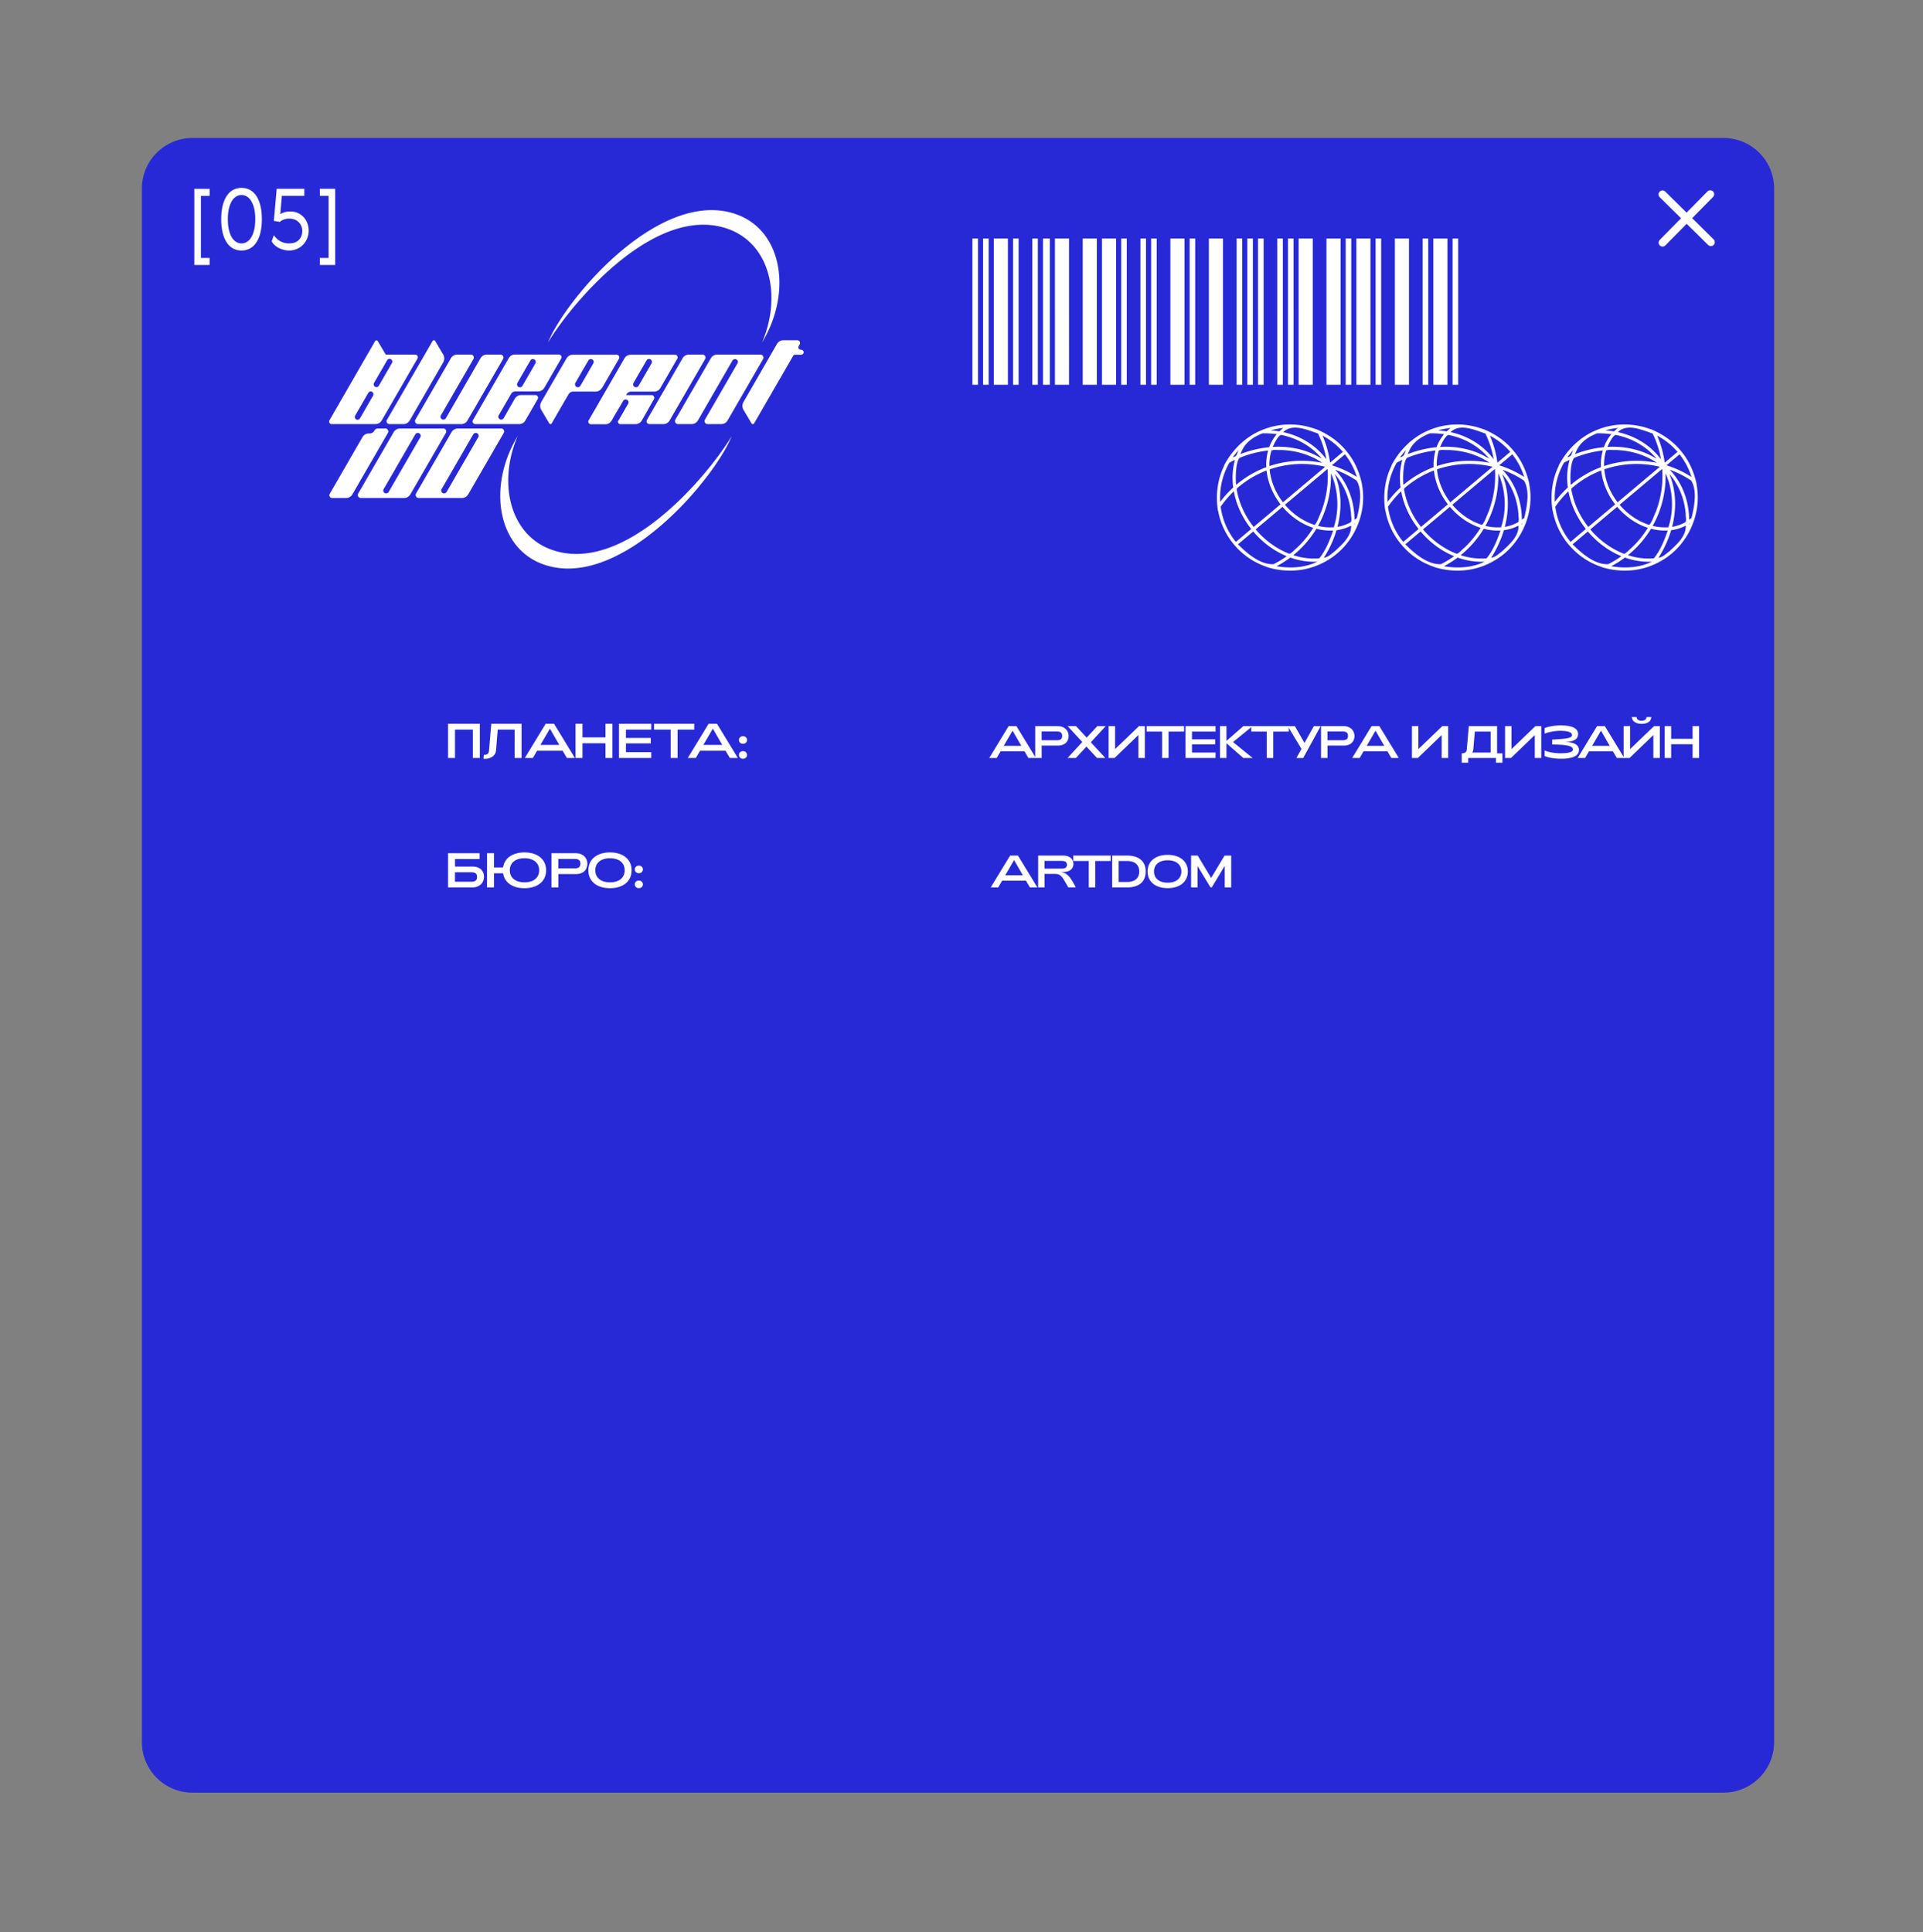 <svg xmlns="http://www.w3.org/2000/svg" width="208" height="209" fill="none">
  <rect width="100%" height="100%" fill="#808080" stroke="none"/>
  <path fill="#2829D6" d="M15.346 20.403a5.477 5.477 0 0 1 5.477-5.477H186.42a5.477 5.477 0 0 1 5.477 5.477v168.046a5.477 5.477 0 0 1-5.477 5.477H20.823a5.477 5.477 0 0 1-5.477-5.477z"></path>
  <path fill="#fff" d="M78.874 24.812c4.42 1.66 5.69 7.21 3.56 12.23q.24-.39.45-.81c2.69-5.22 1.52-11.3-3.16-13.02-7.8-2.86-17.37 7.76-20.06 12.99q-.21.42-.39.84c2.85-4.66 11.85-15.14 19.6-12.23M66.868 45.472v.02c-.08.17.02.36.2.39h1.67c.28 0 .54-.15.68-.39l.22-.38 1.07-1.89.03-.06c.1-.19-.04-.42-.26-.42h-2.76l.08-.13c.08-.12.2-.2.33-.24.04 0 .09-.01.14-.01h2.49c.28 0 .53-.15.67-.39l1.83-3.17a.288.288 0 0 0-.25-.43h-4.79c-.28 0-.53.15-.67.39l-3.88 6.72c-.1.18.03.41.24.41h1.64c.25-.02.47-.16.6-.38l.31-.54.27-.46.21-.35.47-.8c.08-.14.27-.19.41-.11h.02c.12.08.17.22.14.34 0 .02-.01.04-.02.06l-1.06 1.84zm1.66-4.05.05-.09.69-1.2.67-1.15a.3.3 0 0 1 .41-.11h.02c.14.1.19.28.11.42l-.21.37-1.02 1.77-.18.31c-.06.11-.19.16-.31.15-.04 0-.07-.02-.11-.04h-.02c-.14-.1-.19-.28-.11-.42zM51.362 45.879h4.79c.28 0 .53-.15.67-.39l1.34-2.32a.288.288 0 0 0-.25-.43h-1.56c-.28 0-.53.15-.67.39l-.95 1.67-.25.43c-.08.14-.26.21-.41.13a.317.317 0 0 1-.13-.44l.08-.13.08-.14 1.18-2.04c.1-.17.28-.27.47-.27h2.45c.28 0 .53-.15.67-.39l1.83-3.17a.288.288 0 0 0-.25-.43h-4.75c-.28 0-.53.15-.67.39l-3.88 6.72c-.1.18.03.41.24.41zm4.6-4.45.05-.09.69-1.2.67-1.15c.08-.14.27-.19.41-.11h.02c.14.1.19.28.11.42l-.21.37-1.02 1.77-.18.31c-.08.14-.27.19-.41.11h-.02c-.14-.1-.19-.28-.11-.42zM42.111 45.879h1.53c.28 0 .53-.15.67-.39l3.63-6.29a.84.84 0 0 0 0-.84l-.87-1.47c-.06-.11-.22-.1-.28 0l-4.94 8.54c-.11.2.03.44.25.44zM35.866 45.877h4.75c.28 0 .53-.15.67-.39l3.87-6.7a.288.288 0 0 0-.25-.43h-3.18l-.87-1.46c-.06-.11-.22-.1-.28 0l-4.94 8.57c-.1.18.03.41.24.41zm4.59-4.45 1.42-2.46c.05-.09.15-.15.26-.15.23 0 .37.25.26.45l-1.42 2.46c-.05.09-.15.15-.26.15-.23 0-.37-.25-.26-.45m-2.04 3.53 1.42-2.46c.05-.09.15-.15.26-.15.23 0 .37.25.26.45l-1.42 2.46c-.05.09-.15.15-.26.15-.23 0-.37-.25-.26-.45M45.207 45.877h4.69c.28 0 .53-.15.67-.39l3.84-6.64a.324.324 0 0 0-.28-.49h-1.48c-.28 0-.53.15-.67.39l-3.49 6.05-.25.43c-.08.14-.27.21-.42.13a.31.31 0 0 1-.13-.43l.08-.13 3.44-5.95a.324.324 0 0 0-.28-.49h-1.48c-.28 0-.53.15-.67.39l-3.84 6.64c-.13.22.03.49.28.49zM78.025 45.877c.28 0 .53-.15.67-.39l3.84-6.64c.12-.22-.03-.49-.28-.49h-4.69c-.28 0-.53.15-.67.39l-3.84 6.64c-.13.22.03.49.28.49h1.48c.28 0 .53-.15.67-.39l3.49-6.05.25-.43c.08-.14.27-.21.42-.13.16.08.22.28.13.43l-.08.13-3.44 5.95c-.13.22.03.49.28.49zM65.122 41.972l1.83-3.17a.288.288 0 0 0-.25-.43h-4.75c-.28 0-.53.15-.67.39l-1.62 2.79-1.12 1.94c-.08.14-.12.3-.11.46 0 .13.04.26.11.38l.87 1.47s.05.06.08.07c.07.02.15 0 .18-.07l1.59-2.75.06-.1.19-.32c.1-.17.28-.27.47-.27h2.45c.28 0 .53-.15.67-.39zm-.94-2.68-.21.37-1.02 1.77-.18.31c-.08.14-.27.19-.41.11h-.02c-.14-.1-.19-.28-.11-.42l.05-.09.69-1.2.67-1.15c.08-.14.27-.19.41-.11h.02c.14.1.19.28.11.42zM70.226 45.877h1.53c.28 0 .53-.15.67-.39l3.84-6.64a.324.324 0 0 0-.28-.49h-1.48c-.28 0-.53.15-.67.39l-3.86 6.68c-.11.2.03.44.25.44zM86.638 37.83h-.02c-.2 0-.33-.22-.23-.39l.11-.19c.11-.2-.03-.44-.25-.44h-1.53c-.28 0-.53.15-.67.39l-3.63 6.29a.84.84 0 0 0 0 .84l.87 1.47c.06.11.22.1.28 0l4.22-7.3c.05-.08.13-.13.23-.13h.64c.15 0 .27-.12.27-.27s-.13-.26-.28-.26zM47.945 46.359h-4.69c-.28 0-.53.15-.67.39l-3.84 6.64a.33.33 0 0 0 0 .32c.05.09.16.16.28.16h4.69c.28 0 .53-.15.67-.39l3.84-6.64a.324.324 0 0 0-.28-.49zm-2.48.94-.08.13-3.09 5.35-.25.43c-.08.14-.27.21-.42.13a.31.31 0 0 1-.13-.43l.08-.13 3.09-5.35.25-.43c.08-.14.27-.21.42-.13.16.08.22.28.13.43M54.203 46.359h-4.69c-.28 0-.53.15-.67.39l-3.84 6.64a.33.33 0 0 0 0 .32c.05.09.16.16.28.16h4.69c.28 0 .53-.15.67-.39l3.84-6.64a.324.324 0 0 0-.28-.49zm-2.47.94-.08.13-3.09 5.35-.25.43c-.08.14-.27.21-.42.13a.31.31 0 0 1-.13-.43l.08-.13 3.09-5.35.25-.43c.08-.14.27-.21.42-.13.16.08.22.28.13.43M41.674 46.359h-.83c-.14 0-.28.08-.34.21-.09.19-.28.32-.51.32h-.11c-.28 0-.53.15-.67.39l-3.55 6.15c-.11.2.03.44.25.44h1.53c.28 0 .53-.15.67-.39l3.84-6.64a.324.324 0 0 0-.28-.49zM59.541 59.423c-4.42-1.66-5.69-7.21-3.56-12.23q-.24.39-.45.81c-2.69 5.22-1.52 11.3 3.16 13.02 7.8 2.86 17.37-7.76 20.06-12.99q.21-.42.39-.84c-2.84 4.66-11.85 15.14-19.6 12.23M105.18 25.801h.601V41.62h-.601zM106.336 25.801h.601V41.62h-.601zM109.576 25.801h.601V41.62h-.601zM111.656 25.801h.601V41.62h-.601zM121.274 25.801h.602V41.62h-.602zM123.354 25.801h.602V41.62h-.602zM124.511 25.801h.601V41.62h-.601zM128.677 25.801h.601V41.62h-.601zM133.76 25.801h.601V41.62h-.601zM134.917 25.801h.601V41.62h-.601zM136.077 25.801h.601V41.62h-.601zM138.157 25.801h.601V41.62h-.601zM139.313 25.801h.601V41.62h-.601zM145.556 25.801h.601V41.62h-.601zM148.792 25.801h.602V41.62h-.602zM153.882 25.801h.601V41.62h-.601zM157.119 25.801h.601V41.62h-.601zM112.812 25.801h.74V41.62h-.74zM107.493 25.801h1.526V41.62h-1.526zM114.105 25.801h1.526V41.62h-1.526zM117.111 25.801h1.527V41.62h-1.527zM119.195 25.801h1.526V41.62h-1.526zM126.594 25.801h1.526V41.62h-1.526zM130.757 25.801h1.526V41.62h-1.526zM140.466 25.801h1.527V41.62h-1.527zM143.476 25.801h1.526V41.62h-1.526zM146.709 25.801h1.527V41.62h-1.527zM150.876 25.801h1.526V41.62h-1.526zM155.035 25.801h1.527V41.62h-1.527zM143.61 60.6c2.783-1.632 4.319-5.05 3.698-8.211l.016.01c-.265-1.265-.771-2.46-1.588-3.475l.002-.002-.22-.265-.001.001c-.862-1.016-1.968-1.748-3.191-2.246l.009.02a8 8 0 0 0-2.89-.513 7.9 7.9 0 0 0-3.006.628c-1.757.728-3.17 2.142-4.043 3.814l.037-.02c-.754 1.507-.962 3.253-.694 4.91l.011-.017a7.9 7.9 0 0 0 1.668 3.607l-.001.001.224.261h.001a7.86 7.86 0 0 0 3.449 2.245l-.019.009c1.697.516 3.564.514 5.228-.123q.684-.256 1.31-.634m-.916-.2a7.1 7.1 0 0 1-2.805-.34 11 11 0 0 0 2.468-2.814c.035-.105.357.059.469.052.45.085.91.117 1.368.09-.355 1.046-.808 2.175-1.5 3.012m-3.276-.509c-1.397-.55-2.632-1.477-3.599-2.621l2.905-2.445c.876 1.036 2.025 1.853 3.32 2.273a10.6 10.6 0 0 1-1.799 2.196c-.195.131-.626.68-.827.597m-3.904-3.002c-.848-1.11-1.459-2.41-1.716-3.788-.075-.197-.002-.303.165-.413q.24-.203.491-.39a10.6 10.6 0 0 1 2.543-1.404c.141 1.333.694 2.606 1.511 3.663l-2.906 2.445zm-1.813-4.457c-.073-.668-.051-2.426.379-2.9a11.3 11.3 0 0 1 3.088-.796 5.7 5.7 0 0 0-.199 1.8 11 11 0 0 0-3.265 1.92zm.6-3.607c.401-.984 1.31-1.579 2.263-1.948q.771-.016 1.533.093a4.7 4.7 0 0 0-.814 1.407 11.7 11.7 0 0 0-3.121.75q.065-.152.139-.302m4.325-1.763c1.687.339 3.274 1.23 4.361 2.574-1.57-1.004-3.475-1.399-5.323-1.287.128-.285.634-1.377.962-1.287m5.918 4.426c.939 1.162 1.478 2.62 1.592 4.105-.012.278.105.66-.019.889a4.3 4.3 0 0 1-1.452.51c.492-1.873.461-3.916-.296-5.714q.09.104.175.21m-.281 5.55a5.4 5.4 0 0 1-1.697-.149 11.03 11.03 0 0 0 1.394-5.687c.807 1.793.919 4.012.303 5.837m-2.149-.28c-1.218-.405-2.299-1.179-3.126-2.155l4.602-3.873a10.7 10.7 0 0 1-.686 4.632c-.113.212-.576 1.573-.79 1.397m-3.409-2.511a7.1 7.1 0 0 1-1.224-2.573 6 6 0 0 1-.138-.783c-.067-.185.186-.16.306-.223a10.7 10.7 0 0 1 5.688-.175l-4.566 3.842zm-1.397-3.982a5.1 5.1 0 0 1 .218-1.526c.255-.12.67-.038.977-.06 1.592.034 3.194.48 4.511 1.389a11 11 0 0 0-5.704.348zm7.093 9.346c-.376.276-.73.666-1.21.724a11.8 11.8 0 0 0 1.373-2.98 4.8 4.8 0 0 0 1.582-.496c.037 1.17-.952 2.004-1.745 2.752m2.096-2.876c-.005-.062.008-.101.068-.127l-.07.17zm.274-.719a4 4 0 0 1-.263.21c-.001-1.979-.72-3.977-2.093-5.41.819.293 1.6.688 2.322 1.173.662 1.107.333 2.782.034 4.027m-.012-4.425a11 11 0 0 0-2.699-1.257l1.413-1.189a7.5 7.5 0 0 1 1.286 2.446m-1.505-2.711-1.388 1.168a11 11 0 0 0-.817-2.92 7.5 7.5 0 0 1 2.205 1.752m-2.691-1.985c.427.882.731 1.824.898 2.79-1.117-1.52-2.824-2.547-4.66-2.938.997-.99 2.617-.232 3.762.148m-3.752-.598a5 5 0 0 0-.431.368q-.465-.077-.935-.11a7.5 7.5 0 0 1 1.366-.258m-4.862 2.466c-.219.436-.102.54-.61.72q.297-.423.65-.803zm-.972 1.286q.297-.158.601-.298a7.1 7.1 0 0 0-.258 2.044q.005.358.043.715c.002.107.069.227-.045.29q-.737.686-1.335 1.493a7.62 7.62 0 0 1 .994-4.244m-.944 4.767c.414-.605.893-1.165 1.422-1.672.275 1.49.947 2.894 1.884 4.08l-1.658 1.395a7.53 7.53 0 0 1-1.648-3.803m3.523 2.675c.978 1.158 2.22 2.1 3.625 2.676q-.675.486-1.418.86c-1.43.085-2.86-1.15-3.857-2.147zm2.529 3.758a11 11 0 0 0 1.478-.935 7.6 7.6 0 0 0 2.921.446c-1.327.657-2.94.752-4.399.489M161.711 60.6c2.783-1.632 4.319-5.05 3.699-8.211l.016.01c-.265-1.265-.772-2.46-1.588-3.475l.001-.002-.219-.265-.002.001c-.862-1.016-1.967-1.748-3.191-2.246l.01.02a8 8 0 0 0-2.89-.513 7.9 7.9 0 0 0-3.007.628c-1.756.728-3.17 2.142-4.042 3.814l.036-.02c-.753 1.507-.962 3.253-.694 4.91l.011-.017a7.9 7.9 0 0 0 1.668 3.607l-.001.001.224.261h.002a7.85 7.85 0 0 0 3.448 2.245l-.019.009c1.698.516 3.564.514 5.229-.123q.683-.256 1.309-.634m-.916-.2a7.1 7.1 0 0 1-2.805-.34 11 11 0 0 0 2.469-2.814c.035-.105.357.059.469.052.45.085.91.117 1.367.09-.355 1.046-.807 2.175-1.5 3.012m-3.275-.509c-1.397-.55-2.633-1.477-3.599-2.621l2.905-2.445c.875 1.036 2.025 1.853 3.32 2.273a10.6 10.6 0 0 1-1.799 2.196c-.196.131-.626.68-.827.597m-3.904-3.002c-.849-1.11-1.46-2.41-1.717-3.788-.075-.197-.002-.303.166-.413q.24-.203.491-.39a10.6 10.6 0 0 1 2.543-1.404c.141 1.333.694 2.606 1.51 3.663l-2.905 2.445zm-1.813-4.457c-.073-.668-.051-2.426.378-2.9a11.3 11.3 0 0 1 3.088-.796 5.7 5.7 0 0 0-.199 1.8 11 11 0 0 0-3.265 1.92zm.6-3.607c.4-.984 1.31-1.579 2.263-1.948.512-.01 1.026.02 1.533.093a4.7 4.7 0 0 0-.815 1.407c-1.068.103-2.121.36-3.12.75q.064-.152.139-.302m4.324-1.763c1.687.339 3.275 1.23 4.362 2.574-1.57-1.004-3.476-1.399-5.323-1.287.127-.285.634-1.377.961-1.287m5.919 4.426c.939 1.162 1.478 2.62 1.591 4.105-.012.278.106.66-.019.889a4.3 4.3 0 0 1-1.451.51c.491-1.873.46-3.916-.297-5.714q.09.104.176.21m-.281 5.55a5.4 5.4 0 0 1-1.697-.149 11 11 0 0 0 1.393-5.687c.808 1.793.919 4.012.304 5.837m-2.15-.28c-1.217-.405-2.299-1.179-3.126-2.155l4.603-3.873a10.7 10.7 0 0 1-.686 4.632c-.113.212-.577 1.573-.791 1.397m-3.409-2.511a7.1 7.1 0 0 1-1.224-2.573 6 6 0 0 1-.137-.783c-.067-.185.185-.16.306-.223a10.67 10.67 0 0 1 5.687-.175l-4.565 3.842zm-1.397-3.982a5.1 5.1 0 0 1 .219-1.526c.254-.12.669-.038.976-.06 1.593.034 3.194.48 4.512 1.389a11 11 0 0 0-5.704.348zm7.093 9.346c-.375.276-.73.666-1.21.724a11.8 11.8 0 0 0 1.374-2.98 4.8 4.8 0 0 0 1.581-.496c.037 1.17-.951 2.004-1.745 2.752m2.097-2.876c-.005-.062.008-.101.067-.127l-.069.17zm.273-.719a4 4 0 0 1-.263.21c0-1.979-.72-3.977-2.092-5.41.818.293 1.6.688 2.322 1.173.661 1.107.333 2.782.033 4.027m-.011-4.425a11 11 0 0 0-2.7-1.257l1.413-1.189a7.5 7.5 0 0 1 1.287 2.446m-1.506-2.711-1.388 1.168a10.9 10.9 0 0 0-.816-2.92 7.5 7.5 0 0 1 2.204 1.752m-2.691-1.985c.428.882.731 1.824.899 2.79-1.117-1.52-2.825-2.547-4.66-2.938.997-.99 2.616-.232 3.761.148m-3.752-.598c-.151.113-.294.24-.43.368q-.465-.077-.935-.11a7.5 7.5 0 0 1 1.365-.258m-4.862 2.466c-.219.436-.101.54-.61.72q.297-.423.651-.803zm-.971 1.286q.296-.158.6-.298a7.2 7.2 0 0 0-.258 2.044q.005.358.044.715c.001.107.069.227-.046.29q-.735.686-1.335 1.493a7.63 7.63 0 0 1 .995-4.244m-.945 4.767c.415-.605.893-1.165 1.423-1.672.274 1.49.946 2.894 1.883 4.08l-1.657 1.395a7.53 7.53 0 0 1-1.649-3.803m3.524 2.675c.977 1.158 2.22 2.1 3.625 2.676q-.677.486-1.419.86c-1.429.085-2.86-1.15-3.857-2.147zm2.528 3.758a11 11 0 0 0 1.479-.935c.933.33 1.93.498 2.92.446-1.326.657-2.94.752-4.399.489M179.805 60.6c2.783-1.632 4.319-5.05 3.699-8.211l.015.01c-.264-1.265-.771-2.46-1.588-3.475l.002-.002-.219-.265-.002.001c-.862-1.016-1.967-1.748-3.191-2.246l.01.02a8 8 0 0 0-2.891-.513 7.9 7.9 0 0 0-3.006.628c-1.757.728-3.17 2.142-4.042 3.814l.036-.02c-.753 1.507-.962 3.253-.694 4.91l.011-.017a7.9 7.9 0 0 0 1.668 3.607l-.001.001.224.261h.001a7.86 7.86 0 0 0 3.449 2.245l-.019.009c1.698.516 3.564.514 5.228-.123q.684-.256 1.31-.634m-.916-.2a7.1 7.1 0 0 1-2.805-.34 11 11 0 0 0 2.469-2.814c.035-.105.357.059.468.052.451.085.91.117 1.368.09-.355 1.046-.808 2.175-1.5 3.012m-3.275-.509c-1.397-.55-2.633-1.477-3.599-2.621l2.904-2.445c.876 1.036 2.026 1.853 3.32 2.273a10.6 10.6 0 0 1-1.798 2.196c-.196.131-.627.68-.827.597m-3.905-3.002c-.848-1.11-1.459-2.41-1.716-3.788-.075-.197-.002-.303.165-.413q.24-.203.492-.39a10.6 10.6 0 0 1 2.542-1.404c.141 1.333.694 2.606 1.511 3.663l-2.906 2.445zm-1.813-4.457c-.072-.668-.05-2.426.379-2.9a11.3 11.3 0 0 1 3.088-.796 5.7 5.7 0 0 0-.199 1.8 11 11 0 0 0-3.265 1.92zm.601-3.607c.4-.984 1.309-1.579 2.262-1.948q.77-.016 1.534.093a4.7 4.7 0 0 0-.815 1.407 11.7 11.7 0 0 0-3.121.75q.066-.152.14-.302m4.324-1.763c1.687.339 3.274 1.23 4.361 2.574-1.569-1.004-3.475-1.399-5.323-1.287.128-.285.634-1.377.962-1.287m5.919 4.426c.938 1.162 1.478 2.62 1.591 4.105-.012.278.106.66-.019.889a4.3 4.3 0 0 1-1.452.51c.492-1.873.461-3.916-.296-5.714q.09.104.176.21m-.282 5.55a5.4 5.4 0 0 1-1.697-.149 11.03 11.03 0 0 0 1.394-5.687c.807 1.793.919 4.012.303 5.837m-2.149-.28c-1.217-.405-2.299-1.179-3.126-2.155l4.603-3.873a10.7 10.7 0 0 1-.686 4.632c-.114.212-.577 1.573-.791 1.397m-3.409-2.511a7.1 7.1 0 0 1-1.224-2.573 7 7 0 0 1-.138-.783c-.066-.185.186-.16.307-.223a10.67 10.67 0 0 1 5.687-.175l-4.565 3.842zm-1.397-3.982a5.2 5.2 0 0 1 .218-1.526c.255-.12.67-.038.977-.06 1.593.034 3.194.48 4.512 1.389a11 11 0 0 0-5.704.348zm7.093 9.346c-.375.276-.73.666-1.21.724a11.8 11.8 0 0 0 1.374-2.98 4.8 4.8 0 0 0 1.581-.496c.037 1.17-.951 2.004-1.745 2.752m2.097-2.876c-.005-.062.007-.101.067-.127l-.069.17zm.273-.719a4 4 0 0 1-.263.21c-.001-1.979-.72-3.977-2.092-5.41.818.293 1.6.688 2.321 1.173.662 1.107.333 2.782.034 4.027m-.011-4.425a11 11 0 0 0-2.7-1.257l1.413-1.189a7.5 7.5 0 0 1 1.287 2.446m-1.506-2.711-1.388 1.168a11 11 0 0 0-.816-2.92 7.5 7.5 0 0 1 2.204 1.752m-2.691-1.985c.428.882.731 1.824.899 2.79-1.118-1.52-2.825-2.547-4.66-2.938.996-.99 2.616-.232 3.761.148m-3.752-.598c-.151.113-.294.24-.43.368q-.465-.077-.935-.11a7.5 7.5 0 0 1 1.365-.258m-4.862 2.466c-.219.436-.101.54-.61.72q.297-.423.65-.803zm-.971 1.286q.296-.158.6-.298a7.1 7.1 0 0 0-.258 2.044q.005.358.043.715c.002.107.07.227-.045.29q-.735.686-1.335 1.493a7.6 7.6 0 0 1 .995-4.244m-.945 4.767c.414-.605.893-1.165 1.422-1.672.275 1.49.947 2.894 1.884 4.08l-1.657 1.395a7.53 7.53 0 0 1-1.649-3.803m3.523 2.675c.978 1.158 2.221 2.1 3.625 2.676q-.675.486-1.418.86c-1.429.085-2.86-1.15-3.857-2.147zm2.529 3.758a11 11 0 0 0 1.479-.935c.933.33 1.93.498 2.92.446-1.327.657-2.94.752-4.399.489M21.017 28.664v-8.238h1.657v.76h-.943v6.719h.942v.76zM25.21 20.545q.412-.22.916-.22t.907.22q.411.22.695.65t.44 1.061q.156.633.155 1.456 0 .824-.155 1.456a3.4 3.4 0 0 1-.44 1.061q-.283.43-.695.65a1.86 1.86 0 0 1-.907.22q-.503 0-.915-.22a1.93 1.93 0 0 1-.687-.65 3.4 3.4 0 0 1-.44-1.061 6 6 0 0 1-.155-1.456q0-.824.156-1.456.155-.631.44-1.061.283-.43.686-.65m1.511.723a1.1 1.1 0 0 0-.595-.174q-.32 0-.595.174a1.5 1.5 0 0 0-.476.512q-.192.33-.302.815a5 5 0 0 0-.11 1.117q0 .631.11 1.117.11.485.302.824.201.33.476.503.275.174.595.174t.595-.174.467-.503q.202-.338.312-.824t.11-1.117a5 5 0 0 0-.11-1.117 2.7 2.7 0 0 0-.312-.815 1.4 1.4 0 0 0-.467-.512M31.276 26.33q.686 0 1.052-.375t.367-.98q0-.31-.12-.558a1.15 1.15 0 0 0-.302-.412 1.2 1.2 0 0 0-.439-.266 1.5 1.5 0 0 0-.522-.091q-.301 0-.558.082-.257.083-.494.275l-.641-.11.311-3.47h2.984v.76h-2.426l-.174 1.987q.24-.156.495-.22.255-.073.613-.073.42 0 .778.156.357.155.623.439.265.275.412.65.155.375.155.815 0 .411-.146.805a2.2 2.2 0 0 1-.421.687 2 2 0 0 1-.678.485 2.1 2.1 0 0 1-.888.183q-.292 0-.595-.082a2.7 2.7 0 0 1-.558-.22 2.3 2.3 0 0 1-.449-.33 1.2 1.2 0 0 1-.265-.375l.229-.65q.33.467.741.677.421.21.916.211M36.254 28.664h-1.657v-.76h.943v-6.719h-.943v-.76h1.657zM48.466 78.299H51.9v3.7h-.75v-3.071h-1.935v3.07h-.75zM52.452 82.083c-.053 0-.1 0-.159-.005l.037-.423c.026 0 .053.005.08.005.295 0 .46-.169.48-.433l.249-2.928h3.276v3.7h-.75v-3.071h-1.829l-.185 2.251c-.053.581-.565.904-1.2.904M59.02 78.299h.91l2.256 3.7h-.867l-.46-.783H58.09l-.454.782h-.867zm1.475 2.283-1.015-1.76-1.025 1.76zM62.253 78.299h.75v1.469h2.49v-1.47h.75v3.7h-.75v-1.596h-2.49v1.596h-.75zM66.952 78.299h3.488v.629h-2.737v.898h2.69v.587h-2.69v.951h2.737v.634h-3.488zM72.54 78.928h-1.797v-.63h4.35v.63H73.29v3.07h-.75zM76.645 78.299h.909l2.257 3.7h-.867l-.46-.783h-2.77l-.454.782h-.867zm1.475 2.283-1.015-1.76-1.026 1.76zM80.362 80.46c-.243 0-.433-.169-.433-.412 0-.238.19-.407.433-.407.249 0 .44.17.44.407 0 .243-.18.412-.44.412m0 1.618c-.243 0-.433-.17-.433-.413 0-.238.19-.407.433-.407.249 0 .44.17.44.407 0 .243-.18.413-.44.413M51.108 93.742c.714 0 1.242.375 1.242 1.125 0 .619-.476 1.131-1.242 1.131h-2.642v-3.7h3.408v.63h-2.658v.814zm-.132 1.638c.433 0 .624-.153.624-.513s-.19-.507-.624-.507h-1.765v1.02zM56.728 92.214c1.448 0 2.341.772 2.341 1.935 0 1.162-.893 1.934-2.34 1.934-1.306 0-2.163-.629-2.31-1.612h-.989v1.527h-.75v-3.7h.75v1.539h.983c.148-.989 1.004-1.623 2.315-1.623m0 3.235c.967 0 1.59-.481 1.59-1.3s-.623-1.306-1.59-1.306c-.962 0-1.585.486-1.585 1.305 0 .82.623 1.3 1.585 1.3M59.644 92.299h2.643c.766 0 1.242.512 1.242 1.13 0 .751-.529 1.126-1.242 1.126h-1.892v1.443h-.75zm2.51 1.638c.434 0 .624-.148.624-.507 0-.36-.19-.513-.623-.513h-1.766v1.02zM65.977 96.083c-1.443 0-2.336-.772-2.336-1.934 0-1.163.893-1.935 2.336-1.935 1.448 0 2.341.772 2.341 1.935 0 1.162-.893 1.934-2.34 1.934m0-.634c.967 0 1.59-.481 1.59-1.3s-.623-1.306-1.59-1.306c-.962 0-1.585.486-1.585 1.305 0 .82.623 1.3 1.585 1.3M69.099 94.46c-.243 0-.434-.169-.434-.412 0-.238.19-.407.434-.407.248 0 .438.17.438.407 0 .243-.18.412-.438.412m0 1.618c-.243 0-.434-.17-.434-.413 0-.238.19-.407.434-.407.248 0 .438.17.438.407 0 .243-.18.413-.438.413M109.096 78.554h.847l2.1 3.444h-.806l-.428-.728h-2.579l-.423.728H107zm1.373 2.126-.945-1.639-.954 1.639z"></path>
  <path fill="#fff" d="M111.973 78.554h2.46c.713 0 1.156.478 1.156 1.053 0 .699-.492 1.048-1.156 1.048h-1.761v1.343h-.699zm2.337 1.525c.403 0 .58-.137.58-.472s-.177-.477-.58-.477h-1.643v.95z"></path>
  <path fill="#fff" d="m117.066 80.267-1.584-1.713h.91l1.147 1.24 1.151-1.24h.91l-1.609 1.742 1.565 1.702h-.896l-1.146-1.235-1.141 1.235h-.901zM123.131 81.998v-2.48l-2.578 2.48h-.64v-3.444h.699v2.48l2.583-2.48h.634v3.444zM125.697 79.14h-1.672v-.586h4.049v.586h-1.678v2.858h-.699zM128.233 78.554h3.247v.586h-2.549v.836h2.505v.546h-2.505v.886h2.549v.59h-3.247zM131.96 78.554h.699v1.594l1.825-1.594h.994l-2.106 1.717 2.116 1.727h-1.004l-1.825-1.594v1.594h-.699z"></path>
  <path fill="#fff" d="M137.019 79.14h-1.673v-.586h4.05v.586h-1.678v2.858h-.699z"></path>
  <path fill="#fff" d="m140.773 81.014-1.48-2.455h.772l1.033 1.81 1.009-1.81h.738l-1.889 3.444h-.734zM142.888 78.554h2.46c.713 0 1.156.478 1.156 1.053 0 .699-.492 1.048-1.156 1.048h-1.761v1.343h-.699zm2.337 1.525c.403 0 .58-.137.58-.472s-.177-.477-.58-.477h-1.643v.95zM148.355 78.554h.846l2.101 3.444h-.807l-.428-.728h-2.578l-.423.728h-.807zm1.373 2.126-.945-1.639-.954 1.639zM155.938 81.998v-2.48l-2.578 2.48h-.64v-3.444h.699v2.48l2.583-2.48h.635v3.444zM158.105 81.497c.325 0 .527-.133.546-.399l.222-2.549 3.06.005v2.942h.576v1.01h-.699v-.508h-3.006v.507h-.699zm3.129-.09V79.14h-1.712l-.162 1.914a.7.7 0 0 1-.123.354zM166.01 81.998v-2.48l-2.578 2.48h-.639v-3.444h.698v2.48l2.583-2.48h.635v3.444zM168.833 82.077c-.605 0-1.338-.098-1.756-.29v-.605c.334.182 1.146.305 1.638.305.969 0 1.422-.128 1.422-.404 0-.379-.566-.531-2.249-.546v-.531c1.673-.079 2.15-.187 2.15-.492 0-.315-.477-.458-1.328-.458-.487 0-1.294.148-1.633.315v-.605c.413-.192 1.21-.295 1.682-.295 1.176 0 1.934.255 1.934.944 0 .625-.62.842-1.476.847.875 0 1.574.25 1.574.85 0 .694-.748.97-1.958.965M172.742 78.554h.846l2.101 3.444h-.807l-.428-.728h-2.578l-.423.728h-.807zm1.372 2.126-.944-1.639-.955 1.639z"></path>
  <path fill="#fff" d="M177.557 78.303c-.601 0-1.043-.29-1.048-.733h.516c.01.27.227.399.532.399.315 0 .521-.128.541-.399h.507c-.005.443-.379.733-1.048.733m1.279 3.695v-2.48l-2.578 2.48h-.64v-3.444h.699v2.48l2.583-2.48h.635v3.444zM180.062 78.554h.698v1.368h2.318v-1.368h.698v3.444h-.698v-1.486h-2.318v1.486h-.698zM109.259 92.554h.846l2.101 3.444h-.807l-.428-.728h-2.578l-.423.728h-.807zm1.372 2.126-.944-1.639-.955 1.639zM112.29 92.554h2.706c.713 0 1.107.384 1.107.91 0 .552-.443.867-1.107.867h-.364c.812.054 1.146.546 1.732 1.667h-.812c-.64-1.146-.807-1.46-1.422-1.46h-1.146l.005 1.46h-.699zm2.534 1.412c.408 0 .58-.147.58-.398 0-.305-.177-.438-.58-.438h-1.845l.005.836zM117.766 93.14h-1.673v-.586h4.049v.586h-1.678v2.858h-.698zM120.297 92.554h1.619c1.245 0 2.007.596 2.007 1.722 0 1.142-.767 1.722-2.007 1.722h-1.619zm1.619 2.854c.832 0 1.309-.408 1.309-1.132 0-.728-.482-1.136-1.309-1.136h-.92v2.268zM126.3 96.077c-1.343 0-2.174-.718-2.174-1.8s.831-1.801 2.174-1.801c1.348 0 2.18.718 2.18 1.8s-.832 1.801-2.18 1.801m0-.59c.9 0 1.481-.448 1.481-1.21 0-.763-.581-1.216-1.481-1.216-.895 0-1.476.453-1.476 1.215 0 .763.581 1.21 1.476 1.21M128.833 92.554h.719l1.451 2.421 1.451-2.42h.719v3.443h-.699v-2.332l-1.407 2.332h-.133l-1.402-2.317v2.317h-.699zM185.348 25.89l-2.32-2.29 2.26-2.29c.16-.17.16-.44 0-.6a.435.435 0 0 0-.6 0l-2.26 2.29-2.31-2.28a.426.426 0 0 0-.6.01c-.16.17-.16.44 0 .6l2.31 2.28-2.3 2.34c-.16.17-.16.44 0 .6.17.16.44.16.6 0l2.31-2.34 2.32 2.29c.17.16.44.16.6 0 .16-.17.16-.44 0-.6z"></path>
</svg>
